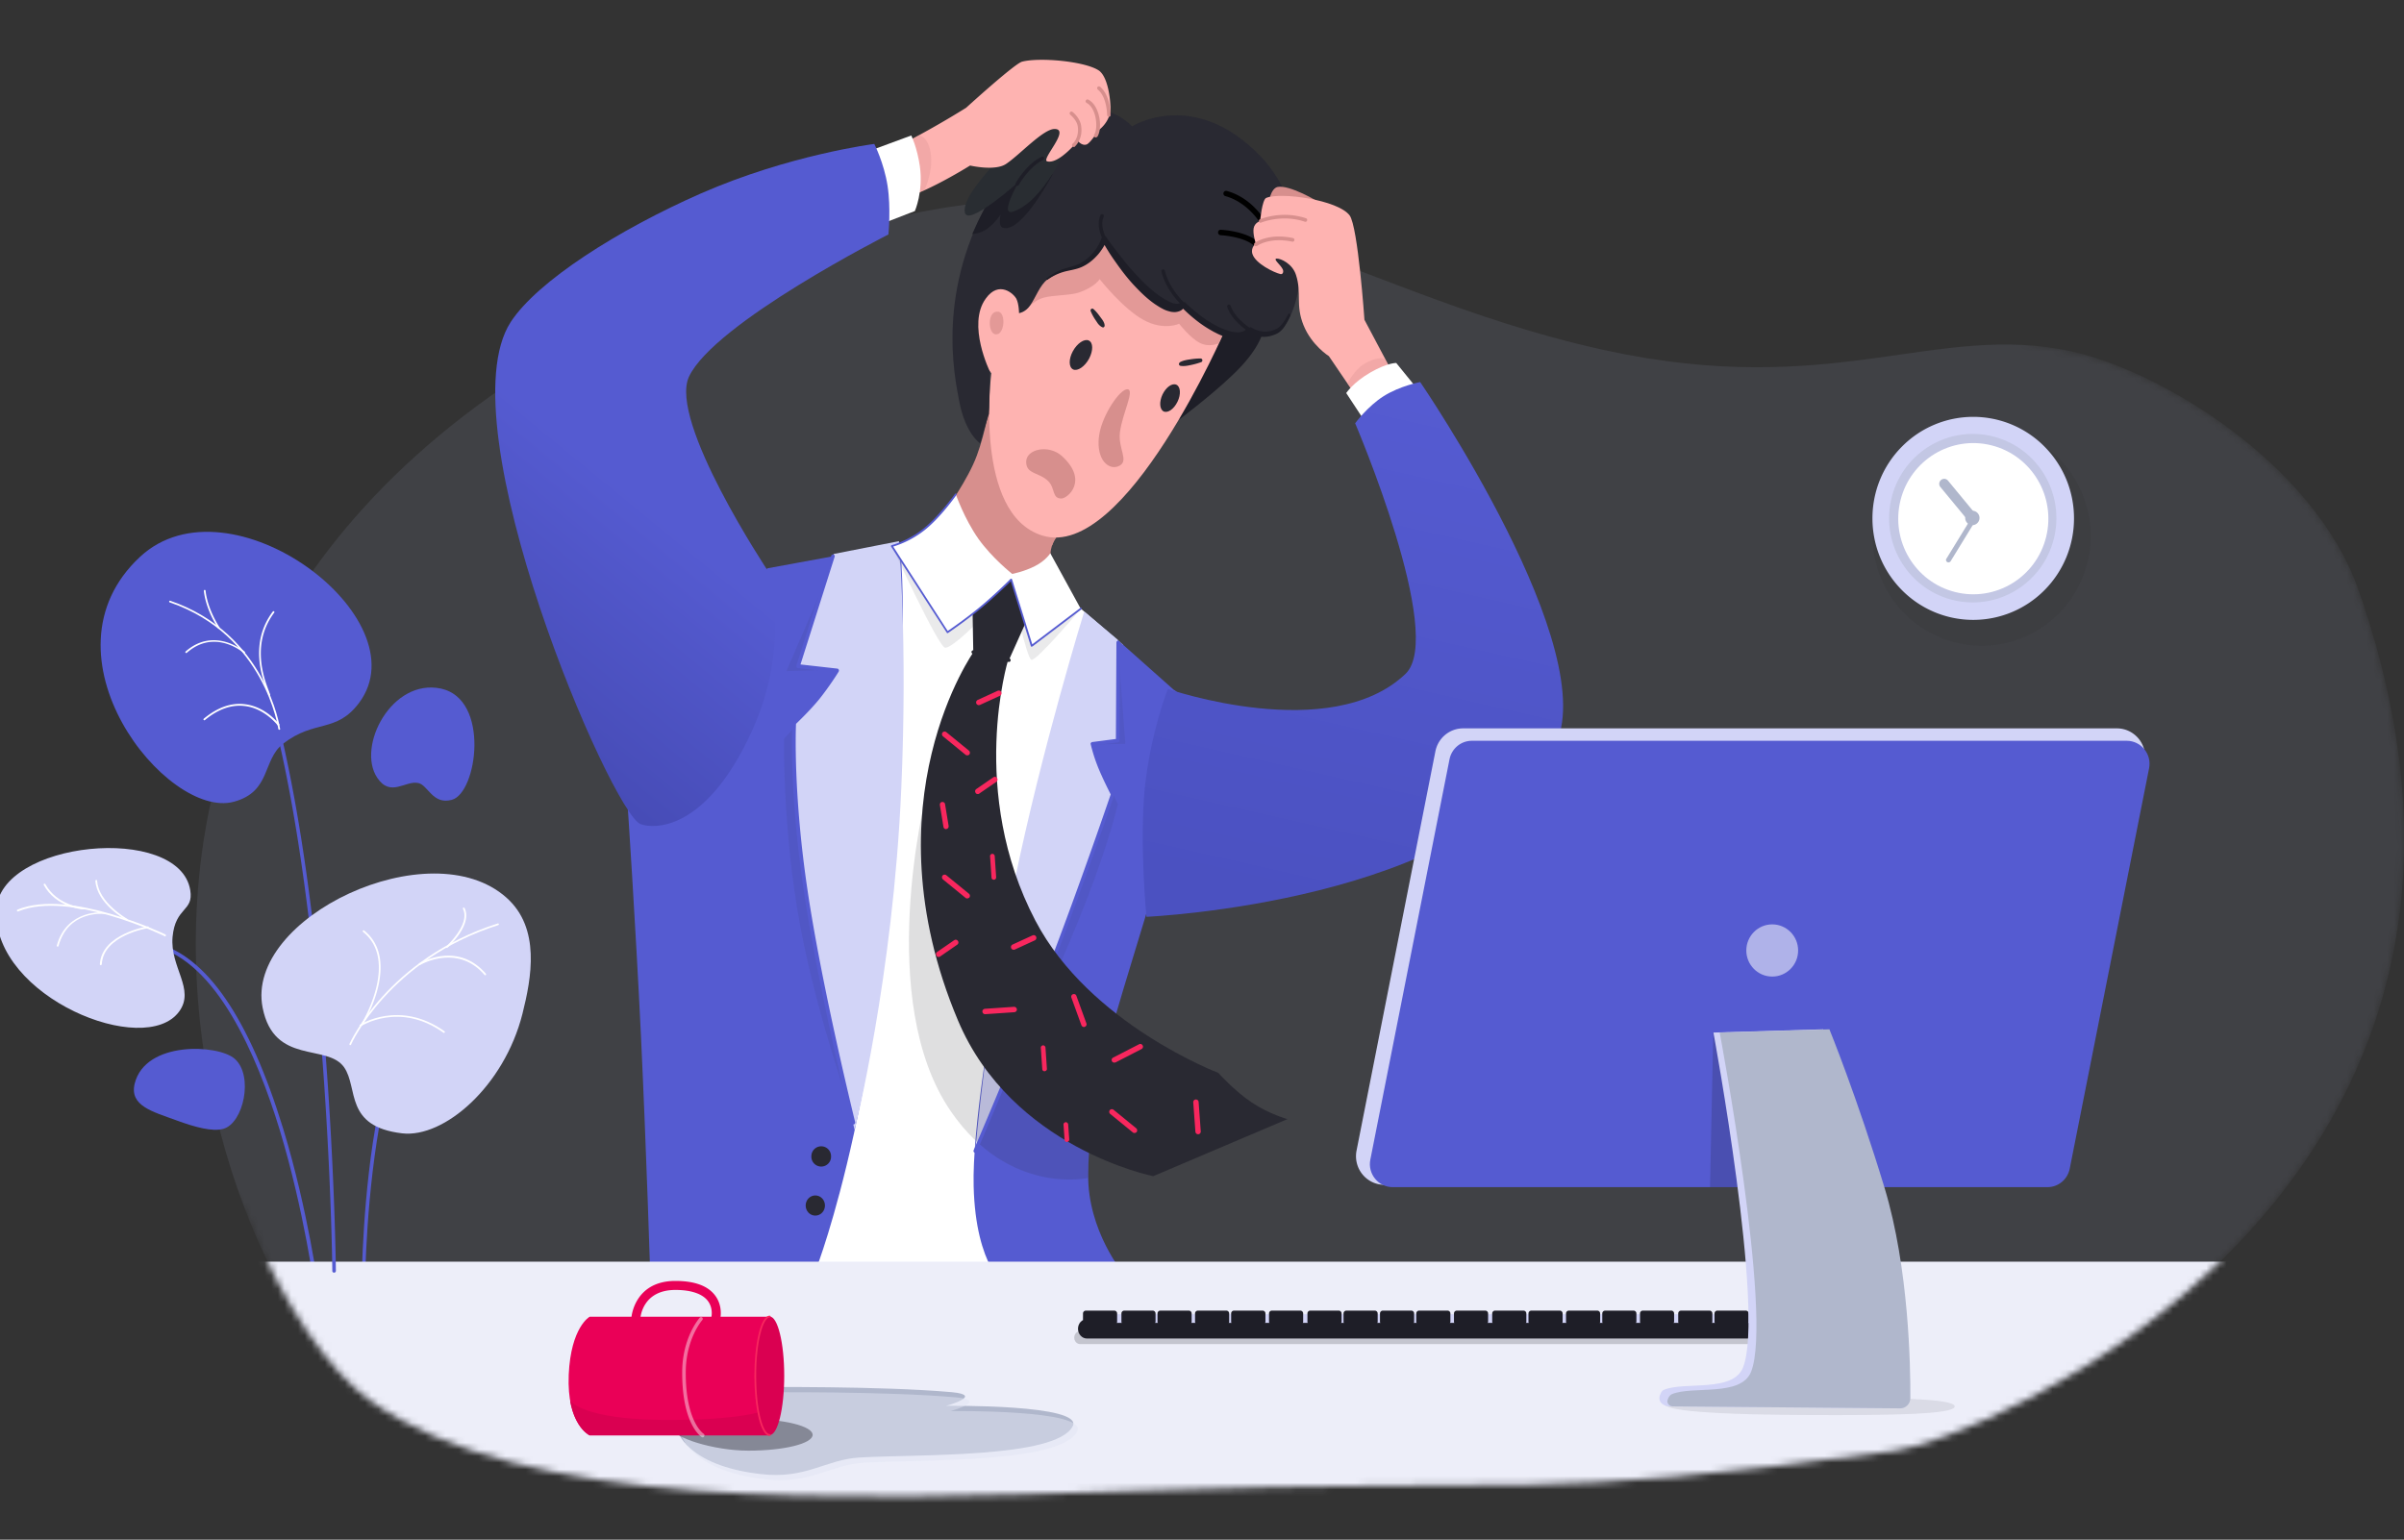 <svg xmlns="http://www.w3.org/2000/svg" width="359" height="230" fill="none"><rect width="100%" height="100%" fill="#333333" stroke="none"/><g clip-path="url(#a)"><mask id="b" width="368" height="224" x="-9" y="0" maskUnits="userSpaceOnUse" style="mask-type:luminance"><path fill="#fff" d="M112.442 4.4C45.73 25.05-16.526 22.468-7.293 134.051c1.974 23.902 38.693 33.662 44.457 48.101 5.177 12.96 12.088 22.747 18.172 27.102 22.71 16.267 68.741 15.003 114.052 13.444 62.07-2.124 57.24 1.667 113.492-5.969 12.755-1.748 100.922-37.992 69.327-128.548-6.644-19.063-29.753-32.856-42.856-35.706-20.36-4.437-34.05-3.899-68.26-11.4-41.976-9.169-77.173-52.619-128.649-36.675Z"/></mask><g mask="url(#b)"><path fill="#A2ADCF" fill-opacity=".12" d="M123.97 35.106C-10.282 76.7 29.799 190.97 55.363 209.28c22.71 16.267 68.741 15.004 114.052 13.444 62.069-2.124 57.239 1.667 113.491-5.969 12.756-1.748 100.923-37.992 69.328-128.548-6.644-19.063-29.754-32.856-42.856-35.706-20.361-4.437-35.625 7.286-69.835-.215-41.975-9.196-64.097-33.125-115.573-17.181Z"/></g><mask id="c" width="368" height="224" x="-9" y="0" maskUnits="userSpaceOnUse" style="mask-type:luminance"><path fill="#fff" d="M112.442 4.4C45.73 25.05-16.526 22.468-7.293 134.051c1.974 23.902 38.693 33.662 44.457 48.101 5.177 12.96 12.088 22.747 18.172 27.102 22.71 16.267 68.741 15.003 114.052 13.444 62.07-2.124 57.24 1.667 113.492-5.969 12.755-1.748 100.922-37.992 69.327-128.548-6.644-19.063-29.753-32.856-42.856-35.706-20.36-4.437-34.05-3.899-68.26-11.4-41.976-9.169-77.173-52.619-128.649-36.675Z"/></mask><g mask="url(#c)"><path fill="#1E1E27" d="M188.735 49.087s-.267 2.312-3.443 5.7c-3.175 3.387-9.233 7.904-9.233 7.904l6.538-16.562 6.138 2.958Z"/></g><mask id="d" width="368" height="224" x="-9" y="0" maskUnits="userSpaceOnUse" style="mask-type:luminance"><path fill="#fff" d="M112.442 4.4C45.73 25.05-16.526 22.468-7.293 134.051c1.974 23.902 38.693 33.662 44.457 48.101 5.177 12.96 12.088 22.747 18.172 27.102 22.71 16.267 68.741 15.003 114.052 13.444 62.07-2.124 57.24 1.667 113.492-5.969 12.755-1.748 100.922-37.992 69.327-128.548-6.644-19.063-29.753-32.856-42.856-35.706-20.36-4.437-34.05-3.899-68.26-11.4-41.976-9.169-77.173-52.619-128.649-36.675Z"/></mask><g mask="url(#d)"><path fill="#fff" d="m138.407 80.33-7.205 3.118-16.358 106.635 36.772-1.371 16.091-92.384-8.833-7.583-20.467-8.415Z"/></g><mask id="e" width="368" height="224" x="-9" y="0" maskUnits="userSpaceOnUse" style="mask-type:luminance"><path fill="#fff" d="M112.442 4.4C45.73 25.05-16.526 22.468-7.293 134.051c1.974 23.902 38.693 33.662 44.457 48.101 5.177 12.96 12.088 22.747 18.172 27.102 22.71 16.267 68.741 15.003 114.052 13.444 62.07-2.124 57.24 1.667 113.492-5.969 12.755-1.748 100.922-37.992 69.327-128.548-6.644-19.063-29.753-32.856-42.856-35.706-20.36-4.437-34.05-3.899-68.26-11.4-41.976-9.169-77.173-52.619-128.649-36.675Z"/></mask><g mask="url(#e)"><path fill="#D78F8D" d="M148.04 59.438s-.827 5.028-2.161 8.604c-1.308 3.576-4.67 8.228-4.67 8.228s1.734 5.646 9.073 9.599c3.896 2.097 7.231-.995 7.231-.995s-.907-1.21-.56-2.823c.267-1.29 1.041-2.07 1.041-2.07l-9.954-20.542Z"/></g><mask id="f" width="368" height="224" x="-9" y="0" maskUnits="userSpaceOnUse" style="mask-type:luminance"><path fill="#fff" d="M112.442 4.4C45.73 25.05-16.526 22.468-7.293 134.051c1.974 23.902 38.693 33.662 44.457 48.101 5.177 12.96 12.088 22.747 18.172 27.102 22.71 16.267 68.741 15.003 114.052 13.444 62.07-2.124 57.24 1.667 113.492-5.969 12.755-1.748 100.922-37.992 69.327-128.548-6.644-19.063-29.753-32.856-42.856-35.706-20.36-4.437-34.05-3.899-68.26-11.4-41.976-9.169-77.173-52.619-128.649-36.675Z"/></mask><g mask="url(#f)"><path fill="#D78F8D" d="M149.214 70.623c.134-.188-2.882 8.093 2.829 11.078 3.122 1.64 5.123-.323 5.123-.323s-.026-.08.241-.591c.266-.511.56-.86.56-.86s-8.886-9.089-8.753-9.304Z"/></g><mask id="g" width="368" height="224" x="-9" y="0" maskUnits="userSpaceOnUse" style="mask-type:luminance"><path fill="#fff" d="M112.442 4.4C45.73 25.05-16.526 22.468-7.293 134.051c1.974 23.902 38.693 33.662 44.457 48.101 5.177 12.96 12.088 22.747 18.172 27.102 22.71 16.267 68.741 15.003 114.052 13.444 62.07-2.124 57.24 1.667 113.492-5.969 12.755-1.748 100.922-37.992 69.327-128.548-6.644-19.063-29.753-32.856-42.856-35.706-20.36-4.437-34.05-3.899-68.26-11.4-41.976-9.169-77.173-52.619-128.649-36.675Z"/></mask><g mask="url(#g)"><path fill="#FEB3B1" d="M182.998 49.167s-14.944 34.658-27.326 30.84c-10.354-3.173-7.632-24.252-7.632-24.252s-2.241-2.5-2.828-5.942c-.481-2.85.8-6.104 3.602-6.776 2.935-.699 3.523 2.985 3.523 2.985s1.894-16.187 16.571-14.654c12.489 1.344 14.09 17.8 14.09 17.8Z"/></g><mask id="h" width="368" height="224" x="-9" y="0" maskUnits="userSpaceOnUse" style="mask-type:luminance"><path fill="#fff" d="M112.442 4.4C45.73 25.05-16.526 22.468-7.293 134.051c1.974 23.902 38.693 33.662 44.457 48.101 5.177 12.96 12.088 22.747 18.172 27.102 22.71 16.267 68.741 15.003 114.052 13.444 62.07-2.124 57.24 1.667 113.492-5.969 12.755-1.748 100.922-37.992 69.327-128.548-6.644-19.063-29.753-32.856-42.856-35.706-20.36-4.437-34.05-3.899-68.26-11.4-41.976-9.169-77.173-52.619-128.649-36.675Z"/></mask><g mask="url(#h)"><path fill="#D78F8D" d="M153.671 45.834s.907-1.022 2.188-1.372c1.521-.403 4.003-.322 5.31-.78 2.429-.86 3.042-1.989 3.042-1.989s3.416 4.356 6.512 6.077c3.068 1.694 5.363.591 5.363.591s1.655 2.151 3.122 2.877c1.468.726 2.802.027 2.802.027l.854-1.855-17.692-14.976-9.233 5.189-2.268 6.21Z" opacity=".71"/></g><mask id="i" width="368" height="224" x="-9" y="0" maskUnits="userSpaceOnUse" style="mask-type:luminance"><path fill="#fff" d="M112.442 4.4C45.73 25.05-16.526 22.468-7.293 134.051c1.974 23.902 38.693 33.662 44.457 48.101 5.177 12.96 12.088 22.747 18.172 27.102 22.71 16.267 68.741 15.003 114.052 13.444 62.07-2.124 57.24 1.667 113.492-5.969 12.755-1.748 100.922-37.992 69.327-128.548-6.644-19.063-29.753-32.856-42.856-35.706-20.36-4.437-34.05-3.899-68.26-11.4-41.976-9.169-77.173-52.619-128.649-36.675Z"/></mask><g mask="url(#i)"><path fill="#292932" d="M146.386 66.24s-2.215-1.397-3.149-6.344c-.721-3.792-3.469-16.644 5.043-30.948 6.165-10.378 11.021-12.61 16.225-12.395 2.482.108 4.563 2.313 4.563 2.313s9.206-5.808 19.106 4.41c8.486 8.764 6.778 24.198 2.429 26.322-2.188 1.075-3.976-.242-3.976-.242s-.721 1.452-3.283.645c-3.575-1.13-6.671-4.463-6.671-4.463s-.587 1.237-2.855 0c-4.457-2.474-8.86-9.76-8.86-9.76s-.64 2.124-2.828 3.576c-1.815 1.183-3.202.537-5.711 2.393-1.147.86-1.734 2.688-2.615 3.925-.694.995-1.628 1.103-1.628 1.103s0-1.291-.373-2.098c-.374-.78-2.615-2.85-4.59-.08-2.855 3.898.64 10.97.64 10.97l-.16 6.237-.747 2.394-.56 2.043Z"/></g><mask id="j" width="368" height="224" x="-9" y="0" maskUnits="userSpaceOnUse" style="mask-type:luminance"><path fill="#fff" d="M112.442 4.4C45.73 25.05-16.526 22.468-7.293 134.051c1.974 23.902 38.693 33.662 44.457 48.101 5.177 12.96 12.088 22.747 18.172 27.102 22.71 16.267 68.741 15.003 114.052 13.444 62.07-2.124 57.24 1.667 113.492-5.969 12.755-1.748 100.922-37.992 69.327-128.548-6.644-19.063-29.753-32.856-42.856-35.706-20.36-4.437-34.05-3.899-68.26-11.4-41.976-9.169-77.173-52.619-128.649-36.675Z"/></mask><g mask="url(#j)"><path fill="#D78F8D" d="M168.374 58.148c1.121.08-.72 3.495-1.121 6.345-.346 2.474 1.388 4.302-.08 5.082-.934.51-1.948.027-2.508-.888-.587-.94-.747-2.366-.507-3.764.454-2.93 3.095-6.856 4.216-6.775Z"/></g><mask id="k" width="368" height="224" x="-9" y="0" maskUnits="userSpaceOnUse" style="mask-type:luminance"><path fill="#fff" d="M112.442 4.4C45.73 25.05-16.526 22.468-7.293 134.051c1.974 23.902 38.693 33.662 44.457 48.101 5.177 12.96 12.088 22.747 18.172 27.102 22.71 16.267 68.741 15.003 114.052 13.444 62.07-2.124 57.24 1.667 113.492-5.969 12.755-1.748 100.922-37.992 69.327-128.548-6.644-19.063-29.753-32.856-42.856-35.706-20.36-4.437-34.05-3.899-68.26-11.4-41.976-9.169-77.173-52.619-128.649-36.675Z"/></mask><g mask="url(#k)"><path fill="#1E1E27" d="M176.993 45.968a.286.286 0 0 1-.16-.054c-.106-.08-2.641-2.258-3.389-5.35-.026-.135.054-.296.187-.323.134-.027.294.054.32.188.721 2.93 3.176 5.055 3.203 5.055.106.108.133.269.026.376a.23.23 0 0 1-.187.108Z"/></g><mask id="l" width="368" height="224" x="-9" y="0" maskUnits="userSpaceOnUse" style="mask-type:luminance"><path fill="#fff" d="M112.442 4.4C45.73 25.05-16.526 22.468-7.293 134.051c1.974 23.902 38.693 33.662 44.457 48.101 5.177 12.96 12.088 22.747 18.172 27.102 22.71 16.267 68.741 15.003 114.052 13.444 62.07-2.124 57.24 1.667 113.492-5.969 12.755-1.748 100.922-37.992 69.327-128.548-6.644-19.063-29.753-32.856-42.856-35.706-20.36-4.437-34.05-3.899-68.26-11.4-41.976-9.169-77.173-52.619-128.649-36.675Z"/></mask><g mask="url(#l)"><path fill="#1E1E27" d="M186.814 49.705c-.054 0-.08 0-.134-.027-.107-.054-2.668-1.613-3.415-3.818-.054-.134.026-.296.16-.35.133-.053.293.027.347.162.693 2.016 3.148 3.495 3.175 3.522.133.08.16.242.107.377a.319.319 0 0 1-.24.134Z"/></g><mask id="m" width="368" height="224" x="-9" y="0" maskUnits="userSpaceOnUse" style="mask-type:luminance"><path fill="#fff" d="M112.442 4.4C45.73 25.05-16.526 22.468-7.293 134.051c1.974 23.902 38.693 33.662 44.457 48.101 5.177 12.96 12.088 22.747 18.172 27.102 22.71 16.267 68.741 15.003 114.052 13.444 62.07-2.124 57.24 1.667 113.492-5.969 12.755-1.748 100.922-37.992 69.327-128.548-6.644-19.063-29.753-32.856-42.856-35.706-20.36-4.437-34.05-3.899-68.26-11.4-41.976-9.169-77.173-52.619-128.649-36.675Z"/></mask><g mask="url(#m)"><path fill="#1E1E27" d="M165.332 36.665c-.08 0-.16-.054-.213-.108-.08-.107-1.655-2.5-.774-4.41.053-.134.213-.188.347-.134.133.054.186.215.133.35-.747 1.64.721 3.872.747 3.872.08.134.054.295-.08.376a.377.377 0 0 1-.16.054Z"/></g><mask id="n" width="368" height="224" x="-9" y="0" maskUnits="userSpaceOnUse" style="mask-type:luminance"><path fill="#fff" d="M112.442 4.4C45.73 25.05-16.526 22.468-7.293 134.051c1.974 23.902 38.693 33.662 44.457 48.101 5.177 12.96 12.088 22.747 18.172 27.102 22.71 16.267 68.741 15.003 114.052 13.444 62.07-2.124 57.24 1.667 113.492-5.969 12.755-1.748 100.922-37.992 69.327-128.548-6.644-19.063-29.753-32.856-42.856-35.706-20.36-4.437-34.05-3.899-68.26-11.4-41.976-9.169-77.173-52.619-128.649-36.675Z"/></mask><g mask="url(#n)"><path fill="#D78F8D" d="M149.081 46.56c-1.681-.216-1.575 3.28-.4 3.387 1.361.135 1.574-3.226.4-3.388Z" opacity=".71"/></g><mask id="o" width="368" height="224" x="-9" y="0" maskUnits="userSpaceOnUse" style="mask-type:luminance"><path fill="#fff" d="M112.442 4.4C45.73 25.05-16.526 22.468-7.293 134.051c1.974 23.902 38.693 33.662 44.457 48.101 5.177 12.96 12.088 22.747 18.172 27.102 22.71 16.267 68.741 15.003 114.052 13.444 62.07-2.124 57.24 1.667 113.492-5.969 12.755-1.748 100.922-37.992 69.327-128.548-6.644-19.063-29.753-32.856-42.856-35.706-20.36-4.437-34.05-3.899-68.26-11.4-41.976-9.169-77.173-52.619-128.649-36.675Z"/></mask><g mask="url(#o)"><path fill="#292932" d="M179.395 54.088c-.507.188-1.014.323-1.521.43-.507.108-1.014.215-1.574.135-.16-.027-.267-.162-.24-.323a.582.582 0 0 1 .133-.215c.48-.269.987-.35 1.521-.43.507-.08 1.041-.135 1.574-.135.16 0 .267.135.267.27 0 .134-.08.241-.16.268Z"/></g><mask id="p" width="368" height="224" x="-9" y="0" maskUnits="userSpaceOnUse" style="mask-type:luminance"><path fill="#fff" d="M112.442 4.4C45.73 25.05-16.526 22.468-7.293 134.051c1.974 23.902 38.693 33.662 44.457 48.101 5.177 12.96 12.088 22.747 18.172 27.102 22.71 16.267 68.741 15.003 114.052 13.444 62.07-2.124 57.24 1.667 113.492-5.969 12.755-1.748 100.922-37.992 69.327-128.548-6.644-19.063-29.753-32.856-42.856-35.706-20.36-4.437-34.05-3.899-68.26-11.4-41.976-9.169-77.173-52.619-128.649-36.675Z"/></mask><g mask="url(#p)"><path fill="#292932" d="M164.531 48.845c-.24-.135-.4-.296-.56-.484-.133-.188-.267-.404-.4-.592a7.478 7.478 0 0 1-.694-1.29c-.053-.135 0-.296.133-.35.107-.054.214-.027.294.054.374.322.667.699.961 1.102.133.188.293.377.427.592.133.215.24.43.266.699a.303.303 0 0 1-.24.35c-.053-.028-.133-.054-.187-.081Z"/></g><mask id="q" width="368" height="224" x="-9" y="0" maskUnits="userSpaceOnUse" style="mask-type:luminance"><path fill="#fff" d="M112.442 4.4C45.73 25.05-16.526 22.468-7.293 134.051c1.974 23.902 38.693 33.662 44.457 48.101 5.177 12.96 12.088 22.747 18.172 27.102 22.71 16.267 68.741 15.003 114.052 13.444 62.07-2.124 57.24 1.667 113.492-5.969 12.755-1.748 100.922-37.992 69.327-128.548-6.644-19.063-29.753-32.856-42.856-35.706-20.36-4.437-34.05-3.899-68.26-11.4-41.976-9.169-77.173-52.619-128.649-36.675Z"/></mask><g mask="url(#q)"><path fill="#292932" d="M160.209 52.475c.64-1.183 1.707-1.91 2.375-1.614.667.296.693 1.506.053 2.716-.64 1.183-1.708 1.91-2.375 1.613-.667-.322-.694-1.532-.053-2.715Z"/></g><mask id="r" width="368" height="224" x="-9" y="0" maskUnits="userSpaceOnUse" style="mask-type:luminance"><path fill="#fff" d="M112.442 4.4C45.73 25.05-16.526 22.468-7.293 134.051c1.974 23.902 38.693 33.662 44.457 48.101 5.177 12.96 12.088 22.747 18.172 27.102 22.71 16.267 68.741 15.003 114.052 13.444 62.07-2.124 57.24 1.667 113.492-5.969 12.755-1.748 100.922-37.992 69.327-128.548-6.644-19.063-29.753-32.856-42.856-35.706-20.36-4.437-34.05-3.899-68.26-11.4-41.976-9.169-77.173-52.619-128.649-36.675Z"/></mask><g mask="url(#r)"><path fill="#292932" d="M173.604 58.927c.534-1.102 1.441-1.747 2.082-1.452.614.296.694 1.425.16 2.528-.534 1.102-1.441 1.748-2.081 1.452-.614-.323-.668-1.452-.161-2.528Z"/></g><mask id="s" width="368" height="224" x="-9" y="0" maskUnits="userSpaceOnUse" style="mask-type:luminance"><path fill="#fff" d="M112.442 4.4C45.73 25.05-16.526 22.468-7.293 134.051c1.974 23.902 38.693 33.662 44.457 48.101 5.177 12.96 12.088 22.747 18.172 27.102 22.71 16.267 68.741 15.003 114.052 13.444 62.07-2.124 57.24 1.667 113.492-5.969 12.755-1.748 100.922-37.992 69.327-128.548-6.644-19.063-29.753-32.856-42.856-35.706-20.36-4.437-34.05-3.899-68.26-11.4-41.976-9.169-77.173-52.619-128.649-36.675Z"/></mask><g mask="url(#s)"><path fill="#D78F8D" d="M153.244 68.956c.026-1.882 3.362-2.608 5.337-.833 4.029 3.683.854 6.318-.054 6.345-1.467.027-.907-1.532-2.001-2.608-1.388-1.344-3.309-.995-3.282-2.904Z"/></g><mask id="t" width="368" height="224" x="-9" y="0" maskUnits="userSpaceOnUse" style="mask-type:luminance"><path fill="#fff" d="M112.442 4.4C45.73 25.05-16.526 22.468-7.293 134.051c1.974 23.902 38.693 33.662 44.457 48.101 5.177 12.96 12.088 22.747 18.172 27.102 22.71 16.267 68.741 15.003 114.052 13.444 62.07-2.124 57.24 1.667 113.492-5.969 12.755-1.748 100.922-37.992 69.327-128.548-6.644-19.063-29.753-32.856-42.856-35.706-20.36-4.437-34.05-3.899-68.26-11.4-41.976-9.169-77.173-52.619-128.649-36.675Z"/></mask><g mask="url(#t)"><path fill="#555BD1" d="m134.324 81.271-19.747 3.63-20.814 35.948s1.094 16.186 1.948 33.717c.827 17.53 1.414 36.405 1.414 36.405s6.271.269 13.583.081c12.248-.323 11.234-1.667 11.234-1.667s10.728-27.398 12.515-78.457c.908-25.113-.133-29.657-.133-29.657Z"/></g><mask id="u" width="368" height="224" x="-9" y="0" maskUnits="userSpaceOnUse" style="mask-type:luminance"><path fill="#fff" d="M112.442 4.4C45.73 25.05-16.526 22.468-7.293 134.051c1.974 23.902 38.693 33.662 44.457 48.101 5.177 12.96 12.088 22.747 18.172 27.102 22.71 16.267 68.741 15.003 114.052 13.444 62.07-2.124 57.24 1.667 113.492-5.969 12.755-1.748 100.922-37.992 69.327-128.548-6.644-19.063-29.753-32.856-42.856-35.706-20.36-4.437-34.05-3.899-68.26-11.4-41.976-9.169-77.173-52.619-128.649-36.675Z"/></mask><g mask="url(#u)"><path fill="#555BD1" d="M162.21 91.704s-.027.053-.053.188c-.614 1.936-6.165 19.654-11.795 47.752-2.482 12.341-5.177 29.28-4.964 37.534.294 12.18 4.964 15.191 4.964 15.191l17.479-2.016s-5.444-6.453-5.337-14.922c.186-16.671 6.831-29.872 13.262-55.496 3.843-15.299-.507-16.912-.507-16.912l-7.712-6.856-5.337-4.463Z"/></g><mask id="v" width="368" height="224" x="-9" y="0" maskUnits="userSpaceOnUse" style="mask-type:luminance"><path fill="#fff" d="M112.442 4.4C45.73 25.05-16.526 22.468-7.293 134.051c1.974 23.902 38.693 33.662 44.457 48.101 5.177 12.96 12.088 22.747 18.172 27.102 22.71 16.267 68.741 15.003 114.052 13.444 62.07-2.124 57.24 1.667 113.492-5.969 12.755-1.748 100.922-37.992 69.327-128.548-6.644-19.063-29.753-32.856-42.856-35.706-20.36-4.437-34.05-3.899-68.26-11.4-41.976-9.169-77.173-52.619-128.649-36.675Z"/></mask><g mask="url(#v)"><path fill="#292932" d="m145.238 91.219.107 6.184 5.31 1.21 2.962-6.588-2.561-5.807-5.818 5Z"/></g><mask id="w" width="368" height="224" x="-9" y="0" maskUnits="userSpaceOnUse" style="mask-type:luminance"><path fill="#fff" d="M112.442 4.4C45.73 25.05-16.526 22.468-7.293 134.051c1.974 23.902 38.693 33.662 44.457 48.101 5.177 12.96 12.088 22.747 18.172 27.102 22.71 16.267 68.741 15.003 114.052 13.444 62.07-2.124 57.24 1.667 113.492-5.969 12.755-1.748 100.922-37.992 69.327-128.548-6.644-19.063-29.753-32.856-42.856-35.706-20.36-4.437-34.05-3.899-68.26-11.4-41.976-9.169-77.173-52.619-128.649-36.675Z"/></mask><g mask="url(#w)"><path fill="#292932" d="m123.677 85.869-6.245 14.384 8.913-.295-9.259 10.405s-.267 13.47 2.401 27.882c2.669 14.385 8.299 29.71 8.299 29.71l.801-69.799-4.91-12.287Z" opacity=".08"/></g><mask id="x" width="368" height="224" x="-9" y="0" maskUnits="userSpaceOnUse" style="mask-type:luminance"><path fill="#fff" d="M112.442 4.4C45.73 25.05-16.526 22.468-7.293 134.051c1.974 23.902 38.693 33.662 44.457 48.101 5.177 12.96 12.088 22.747 18.172 27.102 22.71 16.267 68.741 15.003 114.052 13.444 62.07-2.124 57.24 1.667 113.492-5.969 12.755-1.748 100.922-37.992 69.327-128.548-6.644-19.063-29.753-32.856-42.856-35.706-20.36-4.437-34.05-3.899-68.26-11.4-41.976-9.169-77.173-52.619-128.649-36.675Z"/></mask><g mask="url(#x)"><path fill="#292932" d="m166.907 95.897 1.147 15.219-5.23.107 4.109 8.9s-1.547 7.098-6.911 19.87c-5.337 12.771-14.49 31.189-14.49 31.189l14.863-64.557 6.512-10.728Z" opacity=".08"/></g><mask id="y" width="368" height="224" x="-9" y="0" maskUnits="userSpaceOnUse" style="mask-type:luminance"><path fill="#fff" d="M112.442 4.4C45.73 25.05-16.526 22.468-7.293 134.051c1.974 23.902 38.693 33.662 44.457 48.101 5.177 12.96 12.088 22.747 18.172 27.102 22.71 16.267 68.741 15.003 114.052 13.444 62.07-2.124 57.24 1.667 113.492-5.969 12.755-1.748 100.922-37.992 69.327-128.548-6.644-19.063-29.753-32.856-42.856-35.706-20.36-4.437-34.05-3.899-68.26-11.4-41.976-9.169-77.173-52.619-128.649-36.675Z"/></mask><g mask="url(#y)"><path fill="#000" d="M188.388 33.277a.456.456 0 0 1-.347-.188c-.027-.027-1.841-2.904-5.043-3.791a.401.401 0 0 1 .186-.78c3.523.941 5.444 4.006 5.524 4.14a.432.432 0 0 1-.133.566c-.027.053-.107.053-.187.053Z"/></g><mask id="z" width="368" height="224" x="-9" y="0" maskUnits="userSpaceOnUse" style="mask-type:luminance"><path fill="#fff" d="M112.442 4.4C45.73 25.05-16.526 22.468-7.293 134.051c1.974 23.902 38.693 33.662 44.457 48.101 5.177 12.96 12.088 22.747 18.172 27.102 22.71 16.267 68.741 15.003 114.052 13.444 62.07-2.124 57.24 1.667 113.492-5.969 12.755-1.748 100.922-37.992 69.327-128.548-6.644-19.063-29.753-32.856-42.856-35.706-20.36-4.437-34.05-3.899-68.26-11.4-41.976-9.169-77.173-52.619-128.649-36.675Z"/></mask><g mask="url(#z)"><path fill="#1E1E27" d="m147.133 30.938-1.041 2.043-.907 1.99s1.174-.054 2.188-.753c1.254-.914 2.055-2.178 2.055-2.178s-.4 1.694.293 1.963c2.776 1.022 7.472-7.959 7.472-7.959l-3.442-1.72-6.618 6.614Z"/></g><mask id="A" width="368" height="224" x="-9" y="0" maskUnits="userSpaceOnUse" style="mask-type:luminance"><path fill="#fff" d="M112.442 4.4C45.73 25.05-16.526 22.468-7.293 134.051c1.974 23.902 38.693 33.662 44.457 48.101 5.177 12.96 12.088 22.747 18.172 27.102 22.71 16.267 68.741 15.003 114.052 13.444 62.07-2.124 57.24 1.667 113.492-5.969 12.755-1.748 100.922-37.992 69.327-128.548-6.644-19.063-29.753-32.856-42.856-35.706-20.36-4.437-34.05-3.899-68.26-11.4-41.976-9.169-77.173-52.619-128.649-36.675Z"/></mask><g mask="url(#A)"><path fill="#D78F8D" d="M196.607 29.997s-4.056-2.42-5.817-2.07c-1.094.242-1.361 2.5-1.361 2.5l7.178-.43Z"/></g><mask id="B" width="368" height="224" x="-9" y="0" maskUnits="userSpaceOnUse" style="mask-type:luminance"><path fill="#fff" d="M112.442 4.4C45.73 25.05-16.526 22.468-7.293 134.051c1.974 23.902 38.693 33.662 44.457 48.101 5.177 12.96 12.088 22.747 18.172 27.102 22.71 16.267 68.741 15.003 114.052 13.444 62.07-2.124 57.24 1.667 113.492-5.969 12.755-1.748 100.922-37.992 69.327-128.548-6.644-19.063-29.753-32.856-42.856-35.706-20.36-4.437-34.05-3.899-68.26-11.4-41.976-9.169-77.173-52.619-128.649-36.675Z"/></mask><g mask="url(#B)"><path fill="#000" d="M187.561 36.826a.341.341 0 0 1-.267-.107c-1.521-1.398-4.99-1.587-5.017-1.587-.213 0-.4-.215-.374-.43 0-.215.187-.403.427-.376.161 0 3.79.215 5.524 1.801.16.162.187.404.027.565-.08.107-.187.134-.32.134Z"/></g><mask id="C" width="368" height="224" x="-9" y="0" maskUnits="userSpaceOnUse" style="mask-type:luminance"><path fill="#fff" d="M112.442 4.4C45.73 25.05-16.526 22.468-7.293 134.051c1.974 23.902 38.693 33.662 44.457 48.101 5.177 12.96 12.088 22.747 18.172 27.102 22.71 16.267 68.741 15.003 114.052 13.444 62.07-2.124 57.24 1.667 113.492-5.969 12.755-1.748 100.922-37.992 69.327-128.548-6.644-19.063-29.753-32.856-42.856-35.706-20.36-4.437-34.05-3.899-68.26-11.4-41.976-9.169-77.173-52.619-128.649-36.675Z"/></mask><g mask="url(#C)"><path fill="#292932" d="M121.168 172.715a1.47 1.47 0 0 1 1.468-1.479c.801 0 1.468.645 1.468 1.479a1.47 1.47 0 1 1-2.936 0Z"/></g><mask id="D" width="368" height="224" x="-9" y="0" maskUnits="userSpaceOnUse" style="mask-type:luminance"><path fill="#fff" d="M112.442 4.4C45.73 25.05-16.526 22.468-7.293 134.051c1.974 23.902 38.693 33.662 44.457 48.101 5.177 12.96 12.088 22.747 18.172 27.102 22.71 16.267 68.741 15.003 114.052 13.444 62.07-2.124 57.24 1.667 113.492-5.969 12.755-1.748 100.922-37.992 69.327-128.548-6.644-19.063-29.753-32.856-42.856-35.706-20.36-4.437-34.05-3.899-68.26-11.4-41.976-9.169-77.173-52.619-128.649-36.675Z"/></mask><g mask="url(#D)"><path fill="#292932" d="M120.314 180.082c0-.834.641-1.506 1.441-1.506.801 0 1.441.672 1.441 1.506 0 .833-.64 1.506-1.441 1.506-.8 0-1.441-.673-1.441-1.506Z"/></g><mask id="E" width="368" height="224" x="-9" y="0" maskUnits="userSpaceOnUse" style="mask-type:luminance"><path fill="#fff" d="M112.442 4.4C45.73 25.05-16.526 22.468-7.293 134.051c1.974 23.902 38.693 33.662 44.457 48.101 5.177 12.96 12.088 22.747 18.172 27.102 22.71 16.267 68.741 15.003 114.052 13.444 62.07-2.124 57.24 1.667 113.492-5.969 12.755-1.748 100.922-37.992 69.327-128.548-6.644-19.063-29.753-32.856-42.856-35.706-20.36-4.437-34.05-3.899-68.26-11.4-41.976-9.169-77.173-52.619-128.649-36.675Z"/></mask><g mask="url(#E)"><path fill="#555BD1" d="M67.478 119.477c3.79-1.022 5.737-15.03-1.628-16.616-7.338-1.56-12.622 8.631-9.526 13.309 2.001 3.011 4.243.35 6.164.807 1.441.322 2.135 3.28 4.99 2.5Z"/></g><mask id="F" width="368" height="224" x="-9" y="0" maskUnits="userSpaceOnUse" style="mask-type:luminance"><path fill="#fff" d="M112.442 4.4C45.73 25.05-16.526 22.468-7.293 134.051c1.974 23.902 38.693 33.662 44.457 48.101 5.177 12.96 12.088 22.747 18.172 27.102 22.71 16.267 68.741 15.003 114.052 13.444 62.07-2.124 57.24 1.667 113.492-5.969 12.755-1.748 100.922-37.992 69.327-128.548-6.644-19.063-29.753-32.856-42.856-35.706-20.36-4.437-34.05-3.899-68.26-11.4-41.976-9.169-77.173-52.619-128.649-36.675Z"/></mask><g mask="url(#F)"><path fill="#555BD1" d="M35.056 158.168c-2.455-2.178-13.37-2.715-14.944 3.711-.8 3.307 2.642 4.167 6.245 5.485 2.775 1.021 5.363 1.72 6.991 1.263 3.015-.833 4.563-7.931 1.708-10.459Z"/></g><mask id="G" width="368" height="224" x="-9" y="0" maskUnits="userSpaceOnUse" style="mask-type:luminance"><path fill="#fff" d="M112.442 4.4C45.73 25.05-16.526 22.468-7.293 134.051c1.974 23.902 38.693 33.662 44.457 48.101 5.177 12.96 12.088 22.747 18.172 27.102 22.71 16.267 68.741 15.003 114.052 13.444 62.07-2.124 57.24 1.667 113.492-5.969 12.755-1.748 100.922-37.992 69.327-128.548-6.644-19.063-29.753-32.856-42.856-35.706-20.36-4.437-34.05-3.899-68.26-11.4-41.976-9.169-77.173-52.619-128.649-36.675Z"/></mask><g mask="url(#G)"><path fill="#555BD1" d="M47.304 193.176c-.133 0-.24-.108-.267-.242-.026-.108-1.574-11.965-5.283-24.199-3.443-11.239-9.447-25.113-18.68-27.371-.133-.027-.24-.188-.187-.323.027-.134.187-.242.32-.188 7.606 1.855 14.01 11.212 19.08 27.748 3.736 12.26 5.31 24.144 5.31 24.279.027.161-.08.296-.24.296h-.053Z"/></g><mask id="H" width="368" height="224" x="-9" y="0" maskUnits="userSpaceOnUse" style="mask-type:luminance"><path fill="#fff" d="M112.442 4.4C45.73 25.05-16.526 22.468-7.293 134.051c1.974 23.902 38.693 33.662 44.457 48.101 5.177 12.96 12.088 22.747 18.172 27.102 22.71 16.267 68.741 15.003 114.052 13.444 62.07-2.124 57.24 1.667 113.492-5.969 12.755-1.748 100.922-37.992 69.327-128.548-6.644-19.063-29.753-32.856-42.856-35.706-20.36-4.437-34.05-3.899-68.26-11.4-41.976-9.169-77.173-52.619-128.649-36.675Z"/></mask><g mask="url(#H)"><path fill="#555BD1" d="M54.242 194.197c-.16 0-.267-.107-.267-.269 0-.107-.053-11.534 1.708-23.284 2.402-15.89 6.858-24.817 13.21-26.565.133-.027.293.054.32.189.026.134-.054.295-.187.322-14.677 4.033-14.544 48.881-14.544 49.338.027.162-.08.269-.24.269Z"/></g><mask id="I" width="368" height="224" x="-9" y="0" maskUnits="userSpaceOnUse" style="mask-type:luminance"><path fill="#fff" d="M112.442 4.4C45.73 25.05-16.526 22.468-7.293 134.051c1.974 23.902 38.693 33.662 44.457 48.101 5.177 12.96 12.088 22.747 18.172 27.102 22.71 16.267 68.741 15.003 114.052 13.444 62.07-2.124 57.24 1.667 113.492-5.969 12.755-1.748 100.922-37.992 69.327-128.548-6.644-19.063-29.753-32.856-42.856-35.706-20.36-4.437-34.05-3.899-68.26-11.4-41.976-9.169-77.173-52.619-128.649-36.675Z"/></mask><g mask="url(#I)"><path fill="#EDEEF9" d="M409.287 188.471H28.838v41.917h380.449v-41.917Z"/></g><mask id="J" width="368" height="224" x="-9" y="0" maskUnits="userSpaceOnUse" style="mask-type:luminance"><path fill="#fff" d="M112.442 4.4C45.73 25.05-16.526 22.468-7.293 134.051c1.974 23.902 38.693 33.662 44.457 48.101 5.177 12.96 12.088 22.747 18.172 27.102 22.71 16.267 68.741 15.003 114.052 13.444 62.07-2.124 57.24 1.667 113.492-5.969 12.755-1.748 100.922-37.992 69.327-128.548-6.644-19.063-29.753-32.856-42.856-35.706-20.36-4.437-34.05-3.899-68.26-11.4-41.976-9.169-77.173-52.619-128.649-36.675Z"/></mask><g mask="url(#J)"><path fill="#555BD1" d="M49.893 190.11c-.16 0-.267-.108-.267-.269 0-.618-.694-60.953-11.635-92.196-.053-.135.027-.296.16-.35.134-.054.294.027.347.162 10.968 31.35 11.662 91.766 11.662 92.384a.268.268 0 0 1-.267.269Z"/></g><path fill="#D2D4F7" d="m134.244 80.84-9.74 1.91-5.31 16.75 5.817.672s-1.334 2.178-2.935 4.141-3.496 3.683-3.496 3.683-.534 10.003 1.734 25.113c2.269 15.111 7.312 35.68 7.312 35.68s5.737-22.855 6.965-50.952c.961-21.913-.347-36.997-.347-36.997ZM161.916 91.353s-6.351 20.515-10.433 40.439c-4.083 19.923-5.844 40.143-5.844 40.143s5.63-13.014 10.754-26.323c5.123-13.309 9.74-26.968 9.74-26.968s-1.201-2.339-1.975-4.221c-.747-1.882-1.041-3.334-1.041-3.334l3.736-.484.08-15.03-5.017-4.222Z"/><path fill="#292932" d="M138.274 118.886s-7.712 30.625 3.762 47.187c8.673 12.557 20.414 9.895 20.414 9.895s.08-1.802.187-3.684c.107-1.882.213-3.952.213-3.952l-24.576-49.446Z" opacity=".15"/><path fill="#555BD1" d="M127.413 167.982a.26.26 0 0 1-.267-.215c-.827-3.414-5.097-21.133-7.098-34.604-2.242-14.976-1.735-25.059-1.735-25.166 0-.081.027-.135.08-.188.027-.027 1.895-1.748 3.469-3.657a35.509 35.509 0 0 0 2.669-3.737l-5.391-.619a.2.2 0 0 1-.186-.134.26.26 0 0 1-.027-.242l5.203-16.401a.306.306 0 0 1 .347-.189.269.269 0 0 1 .16.35l-5.096 16.078 5.497.619c.08 0 .16.054.213.161.054.081.027.188 0 .269 0 .027-1.361 2.205-2.935 4.168-1.414 1.72-3.069 3.28-3.443 3.656-.053 1.13-.373 10.863 1.735 24.952 2.001 13.443 6.271 31.162 7.098 34.55.027.134-.053.295-.187.322-.053.027-.08.027-.106.027ZM145.639 172.204c-.027 0-.081 0-.107-.027-.134-.054-.187-.215-.134-.35.054-.134 5.684-13.148 10.754-26.322 4.83-12.53 9.26-25.516 9.714-26.834-.24-.484-1.254-2.473-1.922-4.14-.747-1.883-1.04-3.308-1.067-3.361a.21.21 0 0 1 .053-.215c.054-.054.107-.108.187-.108l3.523-.457.08-14.412c0-.161.133-.268.267-.268.16 0 .266.134.266.268l-.08 14.654c0 .134-.106.242-.24.269l-3.469.43c.134.511.427 1.64.961 2.984.747 1.856 1.948 4.168 1.948 4.195a.521.521 0 0 1 .027.215c-.054.134-4.67 13.793-9.767 26.968-5.07 13.175-10.701 26.215-10.781 26.349 0 .108-.107.162-.213.162Z"/><path fill="#292932" d="M133.177 81.54s6.964 15.19 7.978 15.218c1.602.053 9.527-8.685 9.607-8.631.534.323 2.508 10.163 3.256 10.432.747.27 7.391-7.636 7.391-7.636l-10.22-5.216-18.012-4.167Z" opacity=".1"/><path fill="#fff" d="M142.73 73.823s-2.268 3.227-4.67 5.163c-2.375 1.935-4.883 2.554-4.883 2.554l8.325 12.879s2.455-1.64 4.83-3.603c2.375-1.963 4.67-4.248 4.67-4.248l3.069 9.894 7.312-5.538-4.537-8.282s-.64 1.076-2.268 1.91c-1.601.833-3.416 1.182-3.416 1.182s-2.962-2.312-5.07-5.27c-2.108-3.011-3.362-6.64-3.362-6.64Z"/><path fill="#555BD1" d="M154.071 96.596h-.053c-.054 0-.08-.053-.08-.08l-2.989-9.68c-.561.538-2.509 2.447-4.51 4.087-2.348 1.936-4.83 3.603-4.857 3.63-.026.027-.053.027-.106.027-.027 0-.054-.027-.08-.054l-8.326-12.879c-.027-.027-.027-.08 0-.134.027-.054.053-.081.08-.081.027 0 2.508-.645 4.83-2.527 2.348-1.91 4.616-5.109 4.643-5.136.053-.054.133-.08.187-.027.053.054.08.135.027.188-.027.027-2.295 3.28-4.67 5.19a14.415 14.415 0 0 1-4.777 2.527l8.139 12.61c.507-.35 2.668-1.828 4.723-3.522 2.349-1.936 4.617-4.221 4.643-4.248.027-.027.08-.054.134-.027.053 0 .08.054.107.08l3.015 9.707 7.178-5.431c.054-.054.134-.027.187.026.053.054.027.135-.027.189l-7.311 5.538c-.054 0-.08.027-.107.027Z"/><path fill="#292932" d="M145.505 97.215s-16.198 22.531-2.455 55.199c8.032 19.09 29.167 23.285 29.167 23.285l9.606-4.087 10.434-4.437s-2.722-.752-5.31-2.473c-2.589-1.721-5.017-4.437-5.017-4.437s-19.213-7.286-27.299-22.719c-10.113-19.278-4.082-38.96-4.082-38.96l-5.044-1.371Z"/><path fill="#F8275E" d="M146.172 105.335a.402.402 0 0 1-.373-.242c-.08-.215 0-.43.213-.538l2.989-1.371a.41.41 0 0 1 .534.215c.08.215 0 .43-.214.538l-2.989 1.371c-.053 0-.106.027-.16.027ZM151.376 141.875a.403.403 0 0 1-.374-.242.415.415 0 0 1 .214-.538l2.988-1.371a.41.41 0 0 1 .534.215c.08.215 0 .43-.213.537l-2.989 1.372c-.053.027-.107.027-.16.027ZM141.289 123.86a.4.4 0 0 1-.4-.349l-.534-3.254c-.027-.215.107-.43.32-.457.214-.027.427.108.454.323l.534 3.253c.026.215-.107.43-.321.457-.026.027-.026.027-.053.027ZM148.414 131.415c-.187 0-.347-.134-.347-.322l-.214-3.173c-.026-.188.134-.35.321-.377.186 0 .347.135.373.323l.214 3.173c0 .215-.134.376-.347.376ZM155.992 160.024c-.186 0-.347-.135-.347-.323l-.213-3.173c-.027-.188.133-.349.32-.376.187 0 .347.134.374.323l.213 3.172c.027.188-.133.35-.347.377ZM159.328 170.59c-.187 0-.347-.135-.347-.323l-.16-2.258c-.027-.188.133-.35.32-.377.187 0 .347.135.374.323l.16 2.258c0 .189-.134.35-.347.377ZM144.438 112.836c-.08 0-.187-.027-.24-.08l-3.389-2.77a.418.418 0 0 1-.054-.564.411.411 0 0 1 .561-.054l3.389 2.769a.42.42 0 0 1 .053.565.422.422 0 0 1-.32.134ZM169.415 169.245c-.08 0-.187-.026-.24-.08l-3.389-2.77a.419.419 0 0 1-.054-.564.412.412 0 0 1 .561-.054l3.389 2.769c.16.135.187.404.053.565a.439.439 0 0 1-.32.134ZM166.399 158.733c-.133 0-.293-.081-.346-.215-.107-.189-.027-.43.186-.538l3.87-1.99c.186-.107.427-.027.533.189.107.188.027.43-.186.537l-3.87 1.99c-.053 0-.106.027-.187.027ZM178.915 169.434c-.214 0-.374-.161-.4-.376l-.321-4.383c-.026-.215.16-.43.374-.43a.395.395 0 0 1 .427.376l.32 4.383c.027.215-.16.43-.374.43h-.026ZM144.438 134.212c-.08 0-.187-.027-.24-.081l-3.389-2.769a.42.42 0 0 1-.054-.565.413.413 0 0 1 .561-.054l3.389 2.77c.16.134.186.403.053.564-.107.081-.213.135-.32.135ZM161.863 153.41a.403.403 0 0 1-.374-.269l-1.494-4.114a.39.39 0 0 1 .24-.511c.214-.081.427.027.507.242l1.495 4.114a.39.39 0 0 1-.241.511c-.026.027-.08.027-.133.027ZM147.106 151.5c-.213 0-.373-.161-.4-.376-.027-.215.16-.403.373-.43l4.35-.296c.214 0 .4.161.427.376.027.215-.16.404-.373.431l-4.35.295h-.027ZM146.012 118.617c-.133 0-.267-.054-.32-.188-.134-.188-.08-.43.107-.565l2.535-1.747c.187-.135.427-.081.56.107.134.188.08.43-.107.565l-2.535 1.748c-.08.08-.16.08-.24.08ZM140.168 142.95c-.133 0-.267-.054-.32-.188-.134-.188-.08-.43.107-.565l2.535-1.747c.187-.135.427-.081.56.107.134.188.08.43-.107.565l-2.535 1.748a.433.433 0 0 1-.24.08Z"/><path fill="#292932" d="M150.655 98.882h-.053l-5.31-1.21c-.134-.027-.241-.188-.214-.322.027-.135.187-.242.32-.215l5.311 1.21c.133.026.24.188.213.322a.26.26 0 0 1-.267.215Z"/><path fill="#FEB3B1" d="m207.468 54.76-3.709-6.99s-.961-13.928-2.215-15.596c-1.735-2.312-10.301-3.522-12.462-2.608-.614.27-.907 3.469-.907 3.469s-.801.215-.961 1.049c-.16.833.32 2.312.32 2.312s-.8.564-.507 1.532c.427 1.425 3.229 2.797 4.19 3.012.347.08.507-.323.347-.7-.321-.698-1.521-1.559-.908-1.613.587-.027 2.349.753 2.882 2.447.881 2.716-.106 4.463 1.121 7.502 1.228 3.038 3.789 4.624 3.789 4.624l3.816 5.62 5.204-4.06Z"/><path fill="#D78F8D" d="M187.534 36.772a.24.24 0 0 1-.213-.108c-.08-.107-.054-.295.053-.376.08-.054 2.028-1.506 5.711-.726.133.027.24.161.213.323a.277.277 0 0 1-.32.215c-3.416-.726-5.257.618-5.257.645-.08 0-.134.027-.187.027ZM188.255 33.277c-.107 0-.214-.054-.241-.161-.053-.135 0-.296.134-.35.133-.054 3.255-1.371 6.885-.161a.27.27 0 0 1 .16.35c-.054.134-.187.214-.347.16-3.443-1.156-6.485.135-6.511.135 0 0-.054.027-.08.027Z"/><path fill="#D78F8D" d="m201.891 58.282-.694-.994s1.094-2.097 2.535-2.931c1.521-.887 2.855-1.075 3.149-.591.267.483.774 1.102.774 1.102l-5.764 3.414Z" opacity=".29"/><path fill="#fff" d="m211.39 57.772-2.882-3.55s-1.307-.053-3.869 1.425c-2.562 1.48-3.602 3.066-3.602 3.066l2.775 4.22 7.578-5.161Z"/><path fill="url(#K)" d="M171.203 136.954s48.353-2.124 60.868-25.22c7.712-14.223-19.987-54.662-19.987-54.662s-3.015.565-5.444 2.097c-2.428 1.533-4.269 4.06-4.269 4.06s13.529 31.674 7.525 37.427c-11.154 10.675-35.491 2.259-35.491 2.259s-2.562 6.426-3.442 14.734c-.828 8.282.24 19.305.24 19.305Z"/><path fill="#292D32" d="M154.578 18.65s-11.261 9.68-10.487 13.121c.48 2.151 8.059-4.624 8.059-4.624s-3.016 5.189-.854 4.463c4.67-1.56 8.139-9.948 8.139-9.948l-.027-3.738-4.83.726Z"/><path fill="#1E1E27" d="M151.909 27.765c-.053 0-.08 0-.133-.027-.133-.08-.187-.242-.107-.376.054-.108 1.575-2.823 3.896-3.953.134-.053.294 0 .347.135.054.134 0 .296-.133.35-2.162 1.048-3.629 3.71-3.656 3.737-.027.08-.107.134-.214.134Z"/><path fill="#FEB3B1" d="M132.963 22.387a94.43 94.43 0 0 0 4.35-2.231c3.816-2.07 6.965-4.06 6.965-4.06s7.231-6.588 8.352-6.883c2.588-.673 9.286-.081 11.421 1.29 1.174.753 1.708 3.388 1.788 5.539.053 2.151-1.788 3.415-1.788 3.415s-1.201 1.909-1.788 2.124c-.72.242-1.307-.538-1.307-.538s-2.802 3.495-4.563 3.065c-1.014-.242 3.469-4.759 1.147-4.84-1.708-.08-5.31 3.926-7.338 5.244-1.655 1.075-5.337.215-5.337.215s-9.153 5.753-12.169 5.108c-3.042-.618-3.495-5.673.267-7.448Z"/><path fill="#D78F8D" d="M163.624 20.532c-.053 0-.106 0-.133-.053-.134-.081-.16-.242-.08-.377.347-.564.4-1.72.133-2.796-.24-.941-.694-1.64-1.281-1.936-.133-.08-.186-.242-.106-.376.08-.135.24-.189.373-.108.721.377 1.254 1.183 1.548 2.286.32 1.21.24 2.527-.187 3.226-.08.08-.187.134-.267.134ZM160.369 21.957a.244.244 0 0 1-.214-.107c-.107-.108-.08-.296.027-.377.053-.026.987-.887.774-2.554-.134-.995-1.121-1.774-1.121-1.774-.107-.081-.133-.27-.053-.377a.285.285 0 0 1 .373-.054c.054.027 1.174.915 1.308 2.151.267 1.963-.907 2.985-.961 3.039 0 .053-.08.053-.133.053ZM165.599 17.44c-.16 0-.267-.107-.267-.268 0-.027-.027-2.689-1.388-3.791a.292.292 0 0 1-.053-.377.286.286 0 0 1 .374-.053c1.574 1.263 1.574 4.113 1.574 4.221.027.161-.08.269-.24.269Z"/><path fill="#D78F8D" d="m135.872 21.017 1.281-.807s1.494-.027 1.868 2.904c.32 2.608-.961 5.297-.961 5.297l-1.174.51-1.014-7.904Z" opacity=".29"/><path fill="#fff" d="m130.695 22.227 5.39-1.99s.881 1.801 1.281 4.598c.534 3.817-.747 6.694-.747 6.694l-4.323 1.668-1.601-10.97Z"/><path fill="url(#L)" d="M114.684 85.304s-14.89-22.397-11.795-29.038c3.789-8.066 29.781-21.241 29.781-21.241s.4-3.953-.134-7.314c-.533-3.387-1.974-6.21-1.974-6.21s-12.703 1.613-25.885 7.393C92.375 34.3 80.234 41.99 76.257 48.12c-9.9 15.38 15.078 73.375 19.4 74.988 1.895.726 9.661 1.183 16.519-13.658 6.164-13.31 2.508-24.145 2.508-24.145Z"/><path fill="#B0B7CC" d="M113.403 207.211s18.173-.188 28.713.753c4.937.457-.827 2.043-.827 2.043s20.654-.268 18.893 3.066c-2.535 4.786-22.949 4.14-31.809 4.651-5.123.296-7.952 3.28-14.783 2.474-11.128-1.264-12.462-6.561-12.462-6.561l12.275-6.426Z"/><path fill="#E0E4F2" d="M114.07 207.99s18.173-.188 28.713.753c4.937.457-.827 2.044-.827 2.044s20.654-.269 18.893 3.065c-2.535 4.786-22.949 4.141-31.809 4.651-5.123.296-7.952 3.281-14.783 2.474-11.128-1.264-12.462-6.56-12.462-6.56l12.275-6.427Z" opacity=".49"/><path fill="#D2D4F7" d="M75.644 134.104c5.096 4.544 3.736 11.938 2.375 17.343-2.749 10.862-11.715 18.579-17.96 17.853-8.672-1.022-6.51-6.749-8.672-9.868-2.535-3.603-10.46-.269-12.168-8.899-2.669-13.471 25.057-26.592 36.425-16.429Z"/><path fill="#fff" d="M52.32 156.124h-.052c-.08-.027-.107-.107-.08-.188.053-.134 5.71-12.744 22.148-17.987.08-.027.133.026.16.08.027.081-.026.135-.08.162-16.331 5.189-21.935 17.718-21.988 17.853 0 .053-.054.08-.107.08Z"/><path fill="#fff" d="M66.758 141.606a.201.201 0 0 1-.107-.054.13.13 0 0 1 0-.188c.027-.027 3.629-3.308 2.482-5.593-.027-.054 0-.134.053-.188.053-.027.133 0 .187.054 1.227 2.473-2.375 5.78-2.535 5.915-.027.054-.054.054-.08.054ZM72.468 145.692a.202.202 0 0 1-.107-.054c-4.109-4.759-9.58-1.506-9.633-1.479a.14.14 0 0 1-.187-.053.143.143 0 0 1 .054-.189c.053-.027 5.684-3.414 9.953 1.533a.13.13 0 0 1 0 .188c0 .027-.053.054-.08.054ZM54.215 152.952c-.026 0-.053 0-.08-.027-.053-.027-.08-.134-.053-.188.053-.081 5.497-9.222.133-13.524-.053-.054-.08-.135-.026-.189.053-.053.133-.08.187-.026 5.55 4.436-.027 13.766-.08 13.873 0 .081-.027.081-.08.081Z"/><path fill="#fff" d="M66.304 154.296c-.027 0-.053 0-.08-.027-6.565-4.705-12.275-.995-12.329-.968-.053.054-.133.027-.187-.027-.053-.054-.026-.134.027-.188.054-.027 5.924-3.818 12.649.968.053.054.08.134.027.188-.027.027-.054.054-.107.054Z"/><path fill="#D2D4F7" d="M25.77 139.965c-.4 4.544 3.415 7.798.987 11.132-5.124 7.044-27.673-2.124-27.326-15.03.294-10.513 27.352-13.094 28.98-3.092.534 3.226-2.215 2.447-2.642 6.99Z"/><path fill="#fff" d="M24.649 139.885c-.027 0-.027 0-.054-.027-.133-.081-14.223-6.883-21.881-3.71-.08.026-.134 0-.187-.081-.027-.081 0-.135.08-.188 7.792-3.2 21.962 3.656 22.095 3.71.053.027.107.108.053.188 0 .081-.053.108-.106.108Z"/><path fill="#fff" d="M12.4 135.852c-.053 0-4.03-.295-5.87-3.656-.027-.054 0-.135.053-.188.053-.027.133 0 .187.053 1.76 3.227 5.604 3.523 5.657 3.523.08 0 .133.08.133.134-.026.081-.106.134-.16.134ZM8.61 141.418h-.026c-.08-.027-.107-.081-.107-.161 1.495-5.485 7.019-4.974 7.072-4.974.08 0 .133.08.107.134 0 .081-.08.134-.134.108-.213-.027-5.363-.484-6.778 4.786-.026.053-.08.107-.133.107ZM18.965 137.519c-.027 0-.054 0-.054-.027-.187-.108-4.456-2.5-4.67-5.915 0-.081.054-.135.134-.135.08 0 .133.054.133.135.187 3.253 4.483 5.673 4.51 5.7.053.027.08.107.053.188-.026.027-.053.054-.106.054ZM15.042 144.187c-.08 0-.133-.081-.133-.134.24-4.544 7.071-5.647 7.151-5.674.08 0 .134.027.16.108 0 .081-.026.134-.107.161-.08 0-6.697 1.076-6.91 5.405-.028.08-.081.134-.161.134Z"/><path fill="#555BD1" d="M20.913 83.18c13.396-12.449 42.135 9.169 32.716 21.806-3.416 4.571-6.618 2.447-11.342 6.103-3.148 2.447-1.76 7.179-7.391 8.685-10.007 2.662-29.727-21.94-13.983-36.594Z"/><path fill="#fff" d="M41.7 109.018c-.053 0-.133-.054-.133-.107-.027-.135-2.028-14.062-16.225-18.929-.08-.027-.106-.108-.08-.161.027-.08.107-.108.16-.08 14.357 4.946 16.385 19.008 16.412 19.17.026.027-.027.107-.134.107.027 0 .027 0 0 0Z"/><path fill="#fff" d="M32.68 93.908c-.053 0-.08-.027-.106-.054-1.975-3.092-2.108-5.485-2.135-5.592 0-.08.054-.135.134-.135.08 0 .133.054.133.135 0 .027.16 2.447 2.082 5.458a.142.142 0 0 1-.054.188h-.053ZM36.47 97.564c-.027 0-.053 0-.08-.027-.187-.161-4.35-3.656-8.486-.027a.128.128 0 0 1-.187 0 .13.13 0 0 1 0-.188c4.323-3.791 8.78 0 8.833.027a.167.167 0 0 1 .027.188c-.027 0-.08.027-.107.027ZM40.206 103.883c-.053 0-.133-.054-.133-.108 0-.08-.08-.295-.187-.537-.667-1.775-2.722-7.125.854-11.884.053-.054.133-.081.186-.027.054.053.08.134.027.188-3.496 4.651-1.494 9.894-.827 11.642.107.323.187.511.213.592.027.053-.026.134-.133.134ZM41.567 108.4c-.053 0-.08-.027-.107-.054-.027-.027-1.921-2.527-4.91-2.877-1.975-.242-3.976.458-5.95 2.098-.054.053-.134.027-.188-.027-.053-.054-.026-.135.027-.188 2.055-1.694 4.11-2.42 6.164-2.151 3.123.376 5.07 2.957 5.097 2.984.054.054.027.134-.026.188-.054.027-.08.027-.107.027Z"/><path fill="#292932" d="M121.355 214.335c0 1.318-4.296 2.366-9.58 2.366-5.283 0-11.314-1.989-11.314-3.307 0-1.317 6.031-1.425 11.314-1.425 5.311 0 9.58 1.076 9.58 2.366Z" opacity=".42"/><path fill="#EA0057" d="M94.964 197.531h-.054a.666.666 0 0 1-.614-.726c0-.053.427-5.458 6.565-5.458 2.802 0 4.777.699 5.871 2.097 1.254 1.587.854 3.442.827 3.523-.08.349-.454.591-.801.51a.694.694 0 0 1-.507-.806c0-.054.267-1.318-.587-2.393-.827-1.022-2.481-1.586-4.803-1.586-4.883 0-5.204 4.033-5.23 4.194a.675.675 0 0 1-.667.645Z"/><path fill="#EA0057" d="M88.052 196.698h26.765s1.681 3.603 1.895 7.958c.24 4.356-1.895 9.76-1.895 9.76H88.052s-3.442-1.586-3.122-9.061c.32-7.125 3.122-8.657 3.122-8.657Z"/><path fill="#DA0051" d="M113.136 211.002s-3.629 1.209-14.463 1.102c-11.501-.135-13.396-2.743-13.396-2.743l-.133-.053c.747 4.113 2.908 5.108 2.908 5.108h26.765s-.64-.511-1.067-1.586c-.427-1.049-.614-1.828-.614-1.828Z"/><path fill="#DA0051" d="M114.951 214.362c1.194 0 2.161-3.96 2.161-8.846 0-4.885-.967-8.846-2.161-8.846s-2.162 3.961-2.162 8.846c0 4.886.968 8.846 2.162 8.846Z"/><path fill="#DA0051" d="M113.403 211.755c-.4-1.56-.64-3.549-.614-6.238 0-2.097.187-4.033.481-5.539 0 0 .934.618.827 5.566-.107 4.947-.694 6.211-.694 6.211Z"/><path fill="#fff" d="M104.944 214.712c-.054 0-.107 0-.134-.027-.133-.081-2.962-1.909-2.935-9.733.027-5.189 2.535-7.986 2.615-8.12a.284.284 0 0 1 .374-.027.288.288 0 0 1 .026.376c-.026.027-2.455 2.77-2.481 7.744-.054 7.448 2.642 9.249 2.668 9.249.134.081.16.242.08.377-.026.107-.106.161-.213.161Z" opacity=".43"/><path fill="#F8275E" d="M114.951 214.497c-1.441 0-2.295-4.571-2.295-8.981 0-4.409.854-8.98 2.295-8.98.08 0 .133.054.133.135 0 .08-.053.134-.133.134-.988 0-2.028 3.495-2.028 8.711 0 5.217 1.04 8.712 2.028 8.712.08 0 .133.054.133.134 0 .081-.08.135-.133.135Z"/><path fill="#292932" d="M262.812 200.785H161.303c-.481 0-.881-.431-.881-.968 0-.538.4-.968.881-.968h101.509c.481 0 .881.43.881.968 0 .537-.4.968-.881.968Z" opacity=".21"/><path fill="#1E1E27" d="M262.145 199.951h-99.828c-.721 0-1.335-.645-1.335-1.452 0-.806.587-1.452 1.335-1.452h99.828c.721 0 1.335.646 1.335 1.452 0 .807-.614 1.452-1.335 1.452Z"/><path fill="#D2D4F7" d="M262.145 197.612h-99.828c-.321 0-.587-.296-.587-.645 0-.35.266-.646.587-.646h99.828c.321 0 .587.296.587.646 0 .349-.266.645-.587.645Z"/><path fill="#1E1E27" d="M238.529 197.854h-4.243a.423.423 0 0 1-.427-.43v-1.21c0-.242.187-.43.427-.43h4.243c.24 0 .427.188.427.43v1.21c0 .242-.187.43-.427.43ZM243.946 197.854h-4.243a.423.423 0 0 1-.427-.43v-1.21c0-.242.187-.43.427-.43h4.243c.24 0 .427.188.427.43v1.21c-.026.242-.213.43-.427.43ZM249.577 197.854h-4.243a.423.423 0 0 1-.427-.43v-1.21c0-.242.187-.43.427-.43h4.243c.24 0 .427.188.427.43v1.21c-.027.242-.214.43-.427.43ZM255.287 197.854h-4.243a.423.423 0 0 1-.427-.43v-1.21c0-.242.187-.43.427-.43h4.243c.24 0 .427.188.427.43v1.21c0 .242-.187.43-.427.43ZM260.704 197.854h-4.243a.422.422 0 0 1-.426-.43v-1.21c0-.242.186-.43.426-.43h4.243c.241 0 .427.188.427.43v1.21a.44.44 0 0 1-.427.43ZM210.75 197.854h-4.243a.423.423 0 0 1-.427-.43v-1.21c0-.242.187-.43.427-.43h4.243c.24 0 .427.188.427.43v1.21c0 .242-.187.43-.427.43ZM216.167 197.854h-4.243a.423.423 0 0 1-.427-.43v-1.21c0-.242.187-.43.427-.43h4.243c.24 0 .427.188.427.43v1.21c-.027.242-.213.43-.427.43ZM221.798 197.854h-4.243a.423.423 0 0 1-.427-.43v-1.21c0-.242.187-.43.427-.43h4.243c.24 0 .427.188.427.43v1.21c-.027.242-.214.43-.427.43ZM227.508 197.854h-4.243a.423.423 0 0 1-.427-.43v-1.21c0-.242.187-.43.427-.43h4.243c.24 0 .427.188.427.43v1.21c0 .242-.187.43-.427.43ZM232.925 197.854h-4.243a.423.423 0 0 1-.427-.43v-1.21c0-.242.187-.43.427-.43h4.243c.241 0 .427.188.427.43v1.21c0 .242-.186.43-.427.43ZM183.131 197.854h-4.243a.423.423 0 0 1-.427-.43v-1.21c0-.242.187-.43.427-.43h4.243c.24 0 .427.188.427.43v1.21c0 .242-.187.43-.427.43ZM188.548 197.854h-4.269a.422.422 0 0 1-.427-.43v-1.21c0-.242.186-.43.427-.43h4.269c.24 0 .427.188.427.43v1.21a.44.44 0 0 1-.427.43ZM194.179 197.854h-4.243a.423.423 0 0 1-.427-.43v-1.21c0-.242.187-.43.427-.43h4.243c.24 0 .427.188.427.43v1.21c0 .242-.187.43-.427.43ZM199.916 197.854h-4.243a.423.423 0 0 1-.427-.43v-1.21c0-.242.187-.43.427-.43h4.243c.24 0 .427.188.427.43v1.21c-.027.242-.214.43-.427.43ZM205.306 197.854h-4.243a.423.423 0 0 1-.427-.43v-1.21c0-.242.187-.43.427-.43h4.243c.241 0 .427.188.427.43v1.21c0 .242-.186.43-.427.43ZM166.399 197.854h-4.242a.422.422 0 0 1-.427-.43v-1.21c0-.242.186-.43.427-.43h4.242c.241 0 .427.188.427.43v1.21c0 .242-.186.43-.427.43ZM172.137 197.854h-4.243a.423.423 0 0 1-.427-.43v-1.21c0-.242.187-.43.427-.43h4.243c.24 0 .427.188.427.43v1.21c-.027.242-.214.43-.427.43ZM177.527 197.854h-4.243a.423.423 0 0 1-.427-.43v-1.21c0-.242.187-.43.427-.43h4.243c.24 0 .427.188.427.43v1.21c0 .242-.187.43-.427.43Z"/><path fill="#1E1E27" d="M311.093 86.025c3.272-8.437-.865-17.95-9.239-21.246-8.374-3.296-17.815.872-21.086 9.31-3.272 8.437.865 17.95 9.239 21.246 8.374 3.296 17.815-.872 21.086-9.31Z" opacity=".1"/><path fill="#D2D4F7" d="M305.312 88.158c5.878-5.922 5.878-15.524 0-21.446a14.97 14.97 0 0 0-21.284 0c-5.877 5.922-5.877 15.524 0 21.446a14.97 14.97 0 0 0 21.284 0Z"/><path fill="#B0B7CC" d="M306.816 80.02c1.433-6.797-2.874-13.479-9.621-14.923-6.747-1.444-13.378 2.896-14.812 9.694-1.433 6.798 2.875 13.48 9.622 14.924 6.746 1.444 13.378-2.896 14.811-9.694Z" opacity=".46"/><path fill="#fff" d="M305.556 80.217c1.499-6.051-2.154-12.181-8.16-13.692-6.005-1.51-12.089 2.17-13.588 8.221-1.499 6.051 2.154 12.181 8.159 13.692 6.006 1.51 12.09-2.17 13.589-8.221Z"/><path fill="#B0B7CC" d="M295.608 77.372c0 .591-.48 1.075-1.067 1.075a1.074 1.074 0 0 1-1.067-1.075c0-.592.48-1.076 1.067-1.076s1.067.484 1.067 1.076Z"/><path fill="#B0B7CC" d="M294.408 77.964a.67.67 0 0 1-.561-.269l-4.083-4.947a.74.74 0 0 1 .107-1.049c.32-.268.774-.215 1.041.108l4.083 4.947a.739.739 0 0 1-.107 1.049.794.794 0 0 1-.48.161Z"/><path fill="#B0B7CC" d="M290.965 84.013a.498.498 0 0 1-.187-.054c-.16-.107-.24-.35-.106-.51l3.576-5.835c.106-.188.346-.215.507-.108.16.108.24.35.106.511l-3.575 5.835a.418.418 0 0 1-.321.161Z"/><path fill="#1E1E27" d="M192.684 47.178a9.22 9.22 0 0 1-.907 1.667c-.187.269-.4.51-.667.726a2.325 2.325 0 0 1-.427.269c-.133.08-.294.134-.454.188a4.004 4.004 0 0 1-1.948.269 4.333 4.333 0 0 1-.987-.215 4.826 4.826 0 0 1-.934-.43l.587-.162a.747.747 0 0 1-.133.215c-.054.054-.107.135-.161.188a1.825 1.825 0 0 1-.346.296 1.93 1.93 0 0 1-.801.35c-.56.134-1.121.107-1.628.026-.267-.053-.507-.134-.774-.188-.24-.08-.48-.161-.72-.269-.24-.107-.454-.188-.694-.322-.213-.108-.454-.215-.667-.35a17.434 17.434 0 0 1-2.482-1.667 22.442 22.442 0 0 1-2.215-2.016l.668-.108c-.054.108-.054.134-.107.188a.579.579 0 0 1-.107.162c-.08.107-.16.188-.267.269-.187.16-.427.241-.64.295-.214.054-.454.08-.667.054a2.26 2.26 0 0 1-.614-.108 4.254 4.254 0 0 1-1.068-.43c-.32-.161-.64-.376-.934-.564-1.2-.807-2.214-1.802-3.175-2.824-.961-1.021-1.815-2.124-2.615-3.253-.4-.564-.801-1.13-1.174-1.72a39.577 39.577 0 0 1-1.068-1.802l.721-.108c-.16.484-.374.914-.641 1.318-.267.403-.533.78-.88 1.13-.641.698-1.415 1.29-2.295 1.666-.881.377-1.815.457-2.642.7a7.811 7.811 0 0 0-2.375 1.155.164.164 0 0 1-.187-.027c-.026-.053-.026-.134.027-.16.72-.566 1.521-1.05 2.402-1.372.88-.296 1.787-.457 2.535-.834a6.4 6.4 0 0 0 2.001-1.613c.294-.323.534-.672.747-1.049.214-.376.4-.78.534-1.156a.422.422 0 0 1 .507-.268.33.33 0 0 1 .213.16c.374.539.774 1.103 1.201 1.64.4.539.827 1.076 1.254 1.614.828 1.076 1.735 2.07 2.669 3.038.934.968 1.921 1.856 2.989 2.582.533.35 1.094.672 1.627.887.267.107.507.161.748.161.106 0 .213 0 .32-.027.053-.027.107-.027.133-.053l.054-.027c.026 0 .053-.027.053-.027l.667-.108c.667.672 1.414 1.29 2.162 1.882a17.19 17.19 0 0 0 2.375 1.56l.64.322c.214.108.427.189.64.27.214.08.427.16.668.241.213.054.427.135.64.162.427.08.854.107 1.254.026.187-.053.374-.107.534-.215.08-.053.16-.107.213-.16l.107-.108c.027-.027.054-.081.054-.081l.587-.161c.186.134.453.295.72.376.267.108.534.188.801.242.56.08 1.12.054 1.681-.108.133-.053.267-.08.4-.16.134-.055.24-.108.374-.19.24-.16.427-.349.64-.59.374-.458.667-.995.961-1.533.026-.08.133-.108.213-.054.08.161.107.242.08.323Z"/><path fill="#1E1E27" d="M291.899 210.087c.054 1.21-9.713 1.345-21.721 1.291-18.386-.081-21.615-.968-21.615-1.694s9.606-.914 21.615-.914c12.008.027 21.668.108 21.721 1.317Z" opacity=".09"/><path fill="#D2D4F7" d="m303.774 175.457-97.027 1.532c-2.695 0-4.696-2.473-4.163-5.135l11.768-59.609c.401-2.017 2.135-3.442 4.163-3.442h97.587c2.696 0 4.697 2.474 4.163 5.136l-13.155 58.775a3.41 3.41 0 0 1-3.336 2.743Z"/><path fill="#555BD1" d="M305.749 177.339h-97.774c-2.135 0-3.763-1.99-3.336-4.114l11.822-59.797c.32-1.613 1.707-2.769 3.335-2.769h97.801c2.135 0 3.762 1.989 3.335 4.113l-11.848 59.798c-.32 1.613-1.708 2.769-3.335 2.769Z"/><path fill="#1E1E27" d="m255.848 154.243-.481 23.096 23.803-.054s-1.014-4.302-3.842-10.378c-4.403-9.492-6.672-12.664-6.672-12.664h-12.808Z" opacity=".19"/><path fill="#D2D4F7" d="m249.31 210.088 34.37.295c.881 0 1.575-.726 1.521-1.613-.267-4.92-1.361-19.977-4.963-31.942-4.11-13.578-7.979-23.069-7.979-23.069l-16.385.484s7.712 41.675 4.43 50.01c-1.494 3.818-8.753 2.07-11.821 3.361-.187.081-.321.215-.427.43-.694 1.183.186 2.017 1.254 2.044Z"/><path fill="#B0B7CC" d="m249.763 210.088 33.997.295c.827 0 1.521-.672 1.521-1.532.027-4.705-.213-19.386-3.842-31.378-4.11-13.578-8.246-23.714-8.246-23.714l-16.385.484s7.979 42.32 4.697 50.655c-1.494 3.818-8.753 2.071-11.822 3.361-.373.162-.56.538-.667.914-.106.458.267.888.747.915Z"/><path fill="#fff" d="M264.654 145.881c2.137 0 3.869-1.745 3.869-3.898 0-2.154-1.732-3.899-3.869-3.899-2.137 0-3.87 1.745-3.87 3.899 0 2.153 1.733 3.898 3.87 3.898Z" opacity=".53"/></g><defs><linearGradient id="K" x1="202.038" x2="184.907" y1="57.072" y2="132.663" gradientUnits="userSpaceOnUse"><stop stop-color="#555BD1"/><stop offset="1" stop-color="#4B51C1"/></linearGradient><linearGradient id="L" x1="97.179" x2="47.38" y1="76.135" y2="136.757" gradientUnits="userSpaceOnUse"><stop stop-color="#555BD1"/><stop offset="1" stop-color="#373B99"/></linearGradient><clipPath id="a"><path fill="#fff" d="M0 0h359v230H0z"/></clipPath></defs></svg>